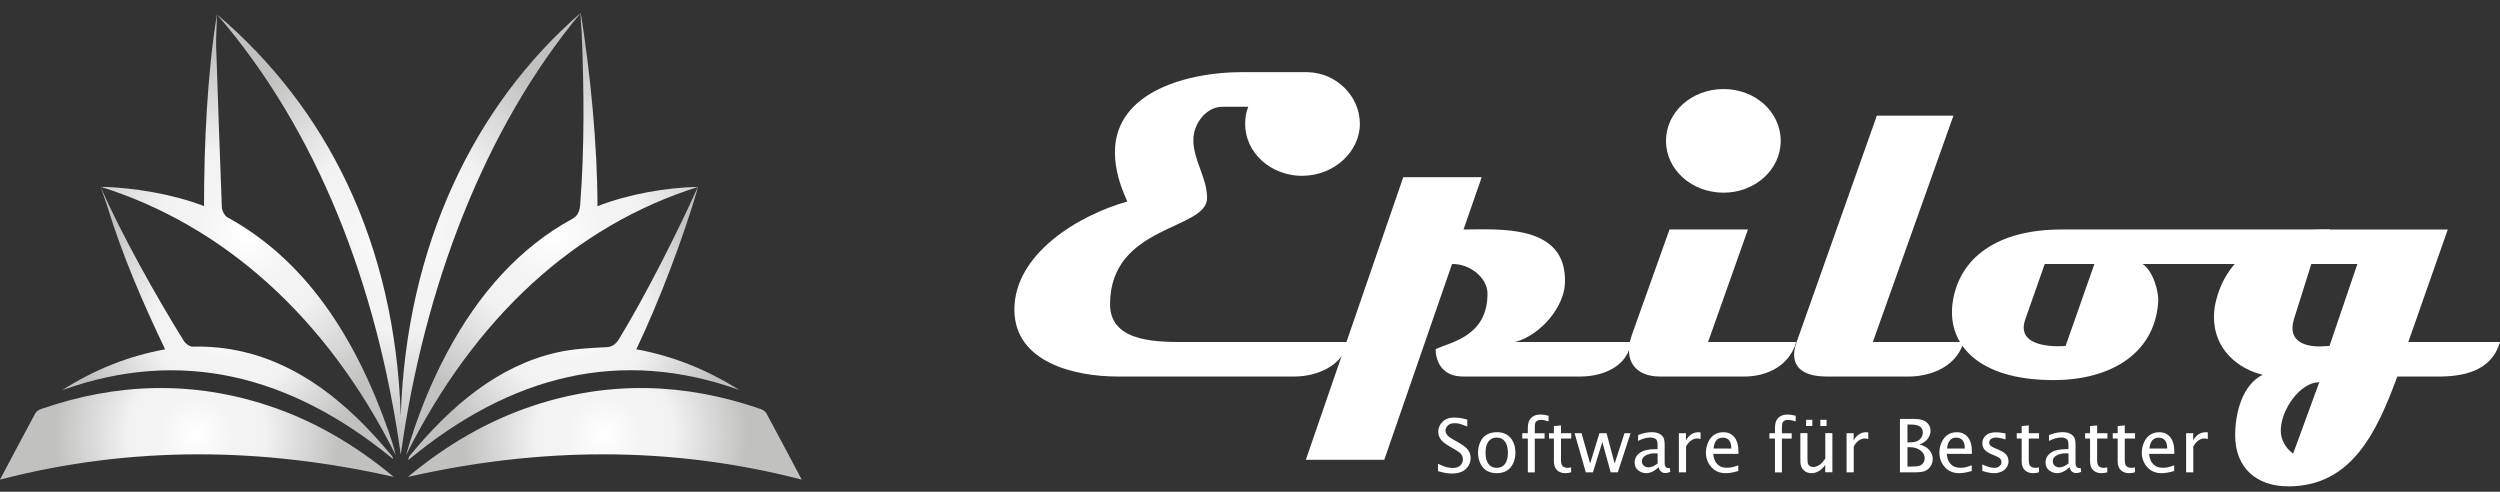 <?xml version="1.0" encoding="utf-8"?>
<svg id="Ebene_3" data-name="Ebene 3" viewBox="0 0 370.05 72.79" xmlns="http://www.w3.org/2000/svg" xmlns:xlink="http://www.w3.org/1999/xlink">
  <rect x="0" y="0" width="370.05" height="72.79" fill="#333333" stroke="none"/>
  <defs>
    <style>
      .cls-1 {
        fill: url(#Unbenannter_Verlauf_7-6);
      }

      .cls-1, .cls-2, .cls-3, .cls-4, .cls-5, .cls-6, .cls-7, .cls-8 {
        stroke-width: 0px;
      }

      .cls-2 {
        fill: url(#Unbenannter_Verlauf_7-3);
      }

      .cls-3 {
        fill: url(#Unbenannter_Verlauf_7-4);
      }

      .cls-4 {
        fill: url(#Unbenannter_Verlauf_7-2);
      }

      .cls-5 {
        fill: url(#Unbenannter_Verlauf_7-5);
      }

      .cls-6 {
        fill: url(#Unbenannter_Verlauf_7-7);
      }

      .cls-7 {
        fill: url(#Unbenannter_Verlauf_7);
      }

      .cls-8 {
        fill: #fff;
      }
    </style>
    <radialGradient id="Unbenannter_Verlauf_7" data-name="Unbenannter Verlauf 7" cx="29.14" cy="9.68" r="21.15" gradientTransform="translate(0 73.89) scale(1 -1)" gradientUnits="userSpaceOnUse">
      <stop offset="0" stop-color="#fff"/>
      <stop offset="0.27" stop-color="#f4f4f4"/>
      <stop offset="0.48" stop-color="#f2f2f2"/>
      <stop offset="1" stop-color="#c1c1c0"/>
    </radialGradient>
    <radialGradient id="Unbenannter_Verlauf_7-2" data-name="Unbenannter Verlauf 7" cx="89.52" r="21.15" xlink:href="#Unbenannter_Verlauf_7"/>
    <radialGradient id="Unbenannter_Verlauf_7-3" data-name="Unbenannter Verlauf 7" cx="59.04" cy="39.3" r="29.95" xlink:href="#Unbenannter_Verlauf_7"/>
    <radialGradient id="Unbenannter_Verlauf_7-4" data-name="Unbenannter Verlauf 7" cx="81.72" cy="39.26" r="27.74" xlink:href="#Unbenannter_Verlauf_7"/>
    <radialGradient id="Unbenannter_Verlauf_7-5" data-name="Unbenannter Verlauf 7" cx="36.72" cy="39.14" r="27.76" xlink:href="#Unbenannter_Verlauf_7"/>
    <radialGradient id="Unbenannter_Verlauf_7-6" data-name="Unbenannter Verlauf 7" cx="84.91" cy="26.01" r="22.46" xlink:href="#Unbenannter_Verlauf_7"/>
    <radialGradient id="Unbenannter_Verlauf_7-7" data-name="Unbenannter Verlauf 7" cx="33.72" cy="26.09" r="22.41" xlink:href="#Unbenannter_Verlauf_7"/>
  </defs>
  <path class="cls-8" d="m192.77,26.03c-4.66,0-8.46-3.41-8.46-7.67,0-.92.13-1.77.46-2.56h-3.8c-2.49,0-4.33,2.56-4.33,4.92,0,3.02,2.03,5.57,2.03,8.59,0,4.79-14.36,3.93-14.36,15.74,0,5.9,7.67,5.57,11.8,5.57h23.34c-.59,3.54-4.59,5.11-7.8,5.11h-26.29c-6.29,0-15.21-2.1-15.21-9.9,0-8.33,9.64-14.03,16.72-16-1.05-2.29-1.84-4.72-1.84-7.28,0-9.25,11.34-11.87,18.69-11.87h9.77c4.39.07,7.8,3.61,7.8,7.67s-3.8,7.67-8.52,7.67h0Z"/>
  <path class="cls-8" d="m234.01,55.73h-17.44c-4.26,0-4.06-4.06-4.06-4.06,2.29-1.05,7.67-1.9,7.67-8.2,0-2.36-2.62-4.46-5.25-4.39l-10.03,28.98h-11.61l14.42-41.83h11.61l-2.69,7.74c5.11,0,15.41-.92,15.01,8-.13,3.34-3.41,7.54-7.34,8.65h17.11c-.39,3.48-4,5.11-7.41,5.11h.01Z"/>
  <path class="cls-8" d="m258.33,55.73h-12.65c-3.47,0-5.51-2.23-4.13-6.16l5.57-15.6h11.61l-5.9,16.65h13.05c-1.25,4.26-5.44,5.11-7.54,5.11h0Zm-3.21-27.21c-4.72,0-8.52-3.41-8.52-7.67s3.8-7.67,8.52-7.67,8.46,3.41,8.46,7.67-3.8,7.67-8.46,7.67Z"/>
  <path class="cls-8" d="m282.66,55.73h-12.33c-3.67,0-5.64-1.64-4.39-5.11l11.87-33.5h11.34l-11.93,33.5h13.44c-1.25,4.26-5.9,5.11-8,5.11Z"/>
  <path class="cls-8" d="m337.21,39.08h-20.06c1.51.98,2.49,4.13,2.29,5.84-.59,7.28-6.82,11.28-15.28,11.34-11.8.07-16.13-5.7-15.08-11.8,1.05-6.23,6.43-10.49,16.06-10.49h39.73s-.79,5.11-7.67,5.11h0Zm-34.55,0l-2.88,8.2c-1.64,4.66,5.97,3.93,5.97,3.93l4.26-12.13h-7.35Z"/>
  <path class="cls-8" d="m360.55,55.73h-5.7c-3.02,8.2-6.75,16.26-16.13,16.26-4.72,0-7.87-2.75-7.87-7.54,0-3.34,1.05-7.47,4.07-8.98-3.61-.85-7.21-3.74-7.21-8.52,0-.92.13-1.84.39-2.75,1.97-7.34,8.85-10.23,15.93-10.23h18.29l-5.84,16.65h13.57c-1.25,4.33-5.44,5.18-9.51,5.11h0Zm-22.95,8c0,1.38.72,2.62,1.83,3.41l3.87-10.56c-2.88,0-5.7,4.13-5.7,7.15h0Zm4.52-24.65l-2.56,8.13c-1.05,3.41,1.77,4.07,3.74,4.07.52,0,.98-.07,1.51-.07l4.13-12.13h-6.82Z"/>
  <g>
    <path class="cls-8" d="m212.85,69.76v-1.11c.64.29,1.1.47,1.4.53s.57.09.82.09c.45,0,.81-.12,1.08-.37.26-.25.39-.54.39-.89,0-.26-.07-.5-.21-.72s-.49-.48-1.04-.8l-.55-.31c-.73-.41-1.22-.79-1.47-1.13s-.38-.72-.38-1.14c0-.37.1-.72.3-1.05.2-.33.46-.58.8-.77.33-.19.76-.28,1.26-.28.61,0,1.26.1,1.94.3v1.02c-.59-.23-1-.37-1.22-.42s-.44-.07-.66-.07c-.46,0-.8.12-1.02.36s-.33.48-.33.73c0,.17.05.34.16.52.1.18.24.33.42.45.18.13.42.28.73.45l.57.32c.74.42,1.23.8,1.47,1.14.25.35.37.75.37,1.2,0,.62-.23,1.15-.7,1.6s-1.16.68-2.08.68c-.28,0-.56-.02-.82-.06-.26-.04-.67-.13-1.23-.29v.02Z"/>
    <path class="cls-8" d="m221.55,70.04c-.55,0-1.03-.11-1.44-.34s-.73-.58-.97-1.07-.36-1.03-.36-1.63c0-.56.11-1.08.33-1.57s.53-.85.95-1.09.91-.37,1.49-.37,1.03.11,1.44.34c.41.22.73.58.97,1.07s.35,1.03.35,1.62-.11,1.1-.33,1.58-.54.85-.95,1.09-.91.37-1.49.37h0Zm0-.79c.52,0,.93-.19,1.22-.58.29-.39.43-.94.43-1.66s-.15-1.27-.44-1.66c-.29-.39-.7-.58-1.22-.58s-.93.19-1.22.58c-.29.39-.43.94-.43,1.66s.14,1.27.43,1.66c.29.39.69.58,1.22.58h.01Z"/>
    <path class="cls-8" d="m226.15,69.91v-5h-.82v-.79h.82v-.69c0-.48.06-.85.18-1.12s.32-.5.6-.68.64-.27,1.09-.27c.36,0,.76.06,1.2.18v.83c-.47-.15-.85-.22-1.14-.22-.16,0-.31.03-.45.08-.14.05-.24.14-.33.27-.08.13-.12.4-.12.82v.81h1.45v.79h-1.45v5h-1.05.02Z"/>
    <path class="cls-8" d="m232.55,69.91c-.32.09-.6.13-.84.13-.52,0-.93-.15-1.24-.45s-.46-.73-.46-1.28v-3.4h-.73v-.79h.73v-1.05l1.05-.1v1.15h1.52v.79h-1.52v3.21c0,.41.08.7.24.87s.41.26.75.26c.14,0,.31-.02.51-.07v.73h0Z"/>
    <path class="cls-8" d="m234.73,69.91l-1.66-5.79h1.03l1.27,4.49,1.38-4.49h1.05l1.2,4.49,1.46-4.49h.9l-1.89,5.79h-1.06l-1.23-4.49-1.39,4.49h-1.06Z"/>
    <path class="cls-8" d="m245.51,69.17c-.32.29-.63.51-.94.65-.31.15-.61.22-.91.22-.42,0-.8-.14-1.16-.41-.36-.27-.54-.67-.54-1.18,0-.57.25-1.04.75-1.41s1.29-.56,2.39-.56h.25v-.7c0-.28-.04-.48-.11-.61-.08-.13-.19-.23-.36-.3s-.36-.11-.6-.11c-.55,0-1.16.17-1.81.51v-.87c.72-.29,1.39-.43,2.03-.43.35,0,.66.05.95.16s.52.28.69.51.26.61.26,1.12v2.63c0,.29.02.49.07.59s.11.18.2.23c.08.05.18.08.29.08.05,0,.11,0,.2-.02l.08.58c-.24.11-.5.17-.79.17-.19,0-.38-.06-.55-.19s-.31-.35-.38-.68v.02Zm-.15-.57v-1.5h-.34c-.56-.01-1.04.1-1.42.31s-.57.5-.57.87c0,.25.09.47.28.64s.41.26.66.26c.22,0,.45-.05.69-.15.23-.1.47-.24.71-.43h-.01Z"/>
    <path class="cls-8" d="m248.51,69.91v-5.79h1.05v1.08c.2-.39.46-.69.78-.9.32-.21.66-.32,1.04-.32.11,0,.22,0,.34.03v.98c-.18-.06-.34-.09-.48-.09-.33,0-.64.1-.92.3s-.53.49-.75.89v3.82h-1.06Z"/>
    <path class="cls-8" d="m257.3,69.72c-.71.21-1.33.32-1.84.32-.91,0-1.63-.3-2.16-.91s-.79-1.32-.79-2.15c0-.54.12-1.06.35-1.55.23-.49.53-.86.91-1.09.37-.24.81-.36,1.32-.36.68,0,1.22.24,1.62.72.4.48.61,1.2.61,2.16v.32h-3.73c.06.51.17.91.34,1.18s.39.49.67.65.63.23,1.06.23c.22,0,.43-.02.65-.06s.55-.14.99-.3v.83h0Zm-3.66-3.33h2.63c0-.58-.12-.99-.35-1.24s-.53-.37-.89-.37c-.41,0-.74.13-.97.4s-.37.67-.42,1.21Z"/>
    <path class="cls-8" d="m262.73,69.91v-5h-.82v-.79h.82v-.69c0-.48.06-.85.18-1.12s.32-.5.6-.68.64-.27,1.09-.27c.36,0,.76.06,1.2.18v.83c-.47-.15-.85-.22-1.14-.22-.16,0-.31.03-.45.08-.14.05-.24.14-.33.27-.08.13-.12.4-.12.82v.81h1.45v.79h-1.45v5h-1.05.02Z"/>
    <path class="cls-8" d="m270.17,69.91v-1.09c-.27.39-.58.69-.93.9s-.72.32-1.1.32c-.49,0-.89-.16-1.19-.47-.31-.31-.46-.74-.46-1.3v-4.16h1.05v3.82c0,.4.04.67.11.79.07.13.17.23.3.3.13.07.27.11.42.11.26,0,.53-.08.83-.24.3-.16.63-.5.98-1.02v-3.76h1.05v5.79h-1.06Zm-2.83-6.85v-.92h.92v.92h-.92Zm2.11,0v-.92h.92v.92h-.92Z"/>
    <path class="cls-8" d="m273.33,69.91v-5.79h1.05v1.08c.2-.39.46-.69.78-.9s.66-.32,1.04-.32c.11,0,.22,0,.34.03v.98c-.18-.06-.34-.09-.48-.09-.33,0-.64.1-.92.3s-.53.49-.75.89v3.82h-1.06Z"/>
    <path class="cls-8" d="m281.23,69.91v-7.9h2.06c.9,0,1.54.17,1.91.52.37.34.56.75.56,1.22,0,.38-.12.77-.38,1.14-.25.38-.67.68-1.25.9.51.16.9.33,1.15.54s.45.44.59.73c.14.28.21.58.21.88,0,.37-.09.71-.29,1.02-.19.32-.44.55-.75.71-.31.16-.8.24-1.47.24h-2.34,0Zm1.11-4.43h.36c.66,0,1.14-.14,1.45-.42s.46-.63.46-1.06c0-.37-.14-.66-.41-.86s-.75-.3-1.42-.3h-.44v2.63h0Zm0,3.59h.23c.8,0,1.32-.04,1.56-.13s.43-.23.56-.43.2-.43.2-.68c0-.46-.21-.84-.63-1.16-.42-.32-.96-.48-1.6-.48h-.32v2.88Z"/>
    <path class="cls-8" d="m291.86,69.72c-.71.21-1.33.32-1.84.32-.91,0-1.63-.3-2.16-.91s-.79-1.32-.79-2.15c0-.54.12-1.06.35-1.55.23-.49.53-.86.91-1.09.37-.24.81-.36,1.32-.36.68,0,1.22.24,1.62.72s.61,1.2.61,2.16v.32h-3.73c.06.51.17.91.34,1.18s.39.49.67.65.63.23,1.06.23c.22,0,.43-.02.65-.06s.55-.14.99-.3v.83h0Zm-3.66-3.33h2.63c0-.58-.12-.99-.35-1.24s-.53-.37-.89-.37c-.41,0-.74.13-.97.4s-.37.67-.42,1.21h0Z"/>
    <path class="cls-8" d="m293.42,69.71v-.97c.69.34,1.28.51,1.79.51.3,0,.55-.08.75-.25.2-.16.3-.37.3-.61,0-.15-.05-.3-.15-.45-.1-.15-.33-.29-.69-.44l-.62-.26c-.47-.2-.82-.42-1.04-.68s-.33-.57-.33-.95c0-.47.17-.85.51-1.16s.84-.46,1.5-.46c.32,0,.73.04,1.2.13l.22.04v.88c-.59-.18-1.06-.27-1.41-.27s-.59.07-.76.22-.25.32-.25.52c0,.16.06.3.17.42.11.13.31.25.6.38l.51.21c.68.29,1.11.57,1.3.85.18.28.28.59.28.92s-.09.61-.26.88-.43.48-.76.64c-.34.15-.71.23-1.12.23-.48,0-1.06-.11-1.75-.34h0Z"/>
    <path class="cls-8" d="m301.79,69.91c-.32.09-.6.13-.84.13-.52,0-.93-.15-1.24-.45s-.46-.73-.46-1.28v-3.4h-.73v-.79h.73v-1.05l1.05-.1v1.15h1.52v.79h-1.52v3.21c0,.41.08.7.24.87s.41.26.75.26c.14,0,.31-.02.51-.07v.73h-.01Z"/>
    <path class="cls-8" d="m306.33,69.17c-.32.29-.63.51-.94.65-.31.15-.61.22-.91.22-.42,0-.8-.14-1.16-.41-.36-.27-.54-.67-.54-1.18,0-.57.25-1.04.75-1.41s1.29-.56,2.39-.56h.25v-.7c0-.28-.04-.48-.11-.61-.08-.13-.19-.23-.36-.3s-.36-.11-.6-.11c-.55,0-1.16.17-1.81.51v-.87c.72-.29,1.39-.43,2.03-.43.35,0,.66.05.95.16s.52.28.69.51.26.61.26,1.12v2.63c0,.29.02.49.07.59.05.1.11.18.2.23.08.05.18.08.29.08.05,0,.11,0,.2-.02l.08.58c-.24.11-.5.17-.79.17-.19,0-.38-.06-.55-.19s-.31-.35-.38-.68v.02Zm-.15-.57v-1.5h-.34c-.56-.01-1.04.1-1.42.31s-.57.5-.57.87c0,.25.09.47.28.64s.41.26.66.26c.22,0,.45-.05.69-.15.23-.1.47-.24.71-.43h0Z"/>
    <path class="cls-8" d="m311.91,69.91c-.32.09-.6.13-.84.13-.52,0-.93-.15-1.24-.45s-.46-.73-.46-1.28v-3.4h-.73v-.79h.73v-1.05l1.05-.1v1.15h1.52v.79h-1.52v3.21c0,.41.08.7.24.87s.41.26.75.26c.14,0,.31-.02.51-.07v.73h-.01Z"/>
    <path class="cls-8" d="m316,69.91c-.32.09-.6.13-.84.13-.52,0-.93-.15-1.24-.45s-.46-.73-.46-1.28v-3.4h-.73v-.79h.73v-1.05l1.05-.1v1.15h1.52v.79h-1.52v3.21c0,.41.08.7.24.87s.41.26.75.26c.14,0,.31-.02.51-.07v.73h-.01Z"/>
    <path class="cls-8" d="m321.82,69.72c-.71.21-1.33.32-1.84.32-.91,0-1.63-.3-2.16-.91s-.79-1.32-.79-2.15c0-.54.12-1.06.35-1.55.23-.49.53-.86.91-1.09.37-.24.81-.36,1.32-.36.68,0,1.22.24,1.62.72s.61,1.2.61,2.16v.32h-3.73c.06.51.17.91.34,1.18s.39.49.67.65.63.23,1.06.23c.22,0,.43-.02.65-.06s.55-.14.99-.3v.83h0Zm-3.66-3.33h2.63c0-.58-.12-.99-.35-1.24s-.53-.37-.89-.37c-.41,0-.74.13-.97.4s-.37.67-.42,1.21h0Z"/>
    <path class="cls-8" d="m323.59,69.91v-5.79h1.05v1.08c.2-.39.46-.69.78-.9s.66-.32,1.04-.32c.11,0,.22,0,.34.03v.98c-.18-.06-.34-.09-.48-.09-.33,0-.64.1-.92.3s-.53.49-.75.89v3.82h-1.06Z"/>
  </g>
  <g>
    <path class="cls-7" d="m58.28,70.59c-5.78-4.82-11.93-8.35-18.51-10.53-11.25-3.73-22.47-3.4-33.65.47-.32.11-.71.31-.88.63-1.72,3.16-3.39,6.35-5.24,9.83,19.57-5.06,38.92-4.78,58.28-.4Z"/>
    <path class="cls-4" d="m60.39,70.59c5.78-4.82,11.93-8.35,18.51-10.53,11.25-3.73,22.47-3.4,33.65.47.32.11.71.31.88.63,1.72,3.16,3.39,6.35,5.24,9.83-19.57-5.06-38.92-4.78-58.28-.4Z"/>
    <path class="cls-2" d="m59.32,67.29c-3.51-25.18-12.37-47.98-27.21-65.16,16.26,13.79,26.38,33.8,27.21,59.43.81-25.06,10.79-45.92,26.65-59.66-14.33,17.18-23.2,40.68-26.65,65.39h0Z"/>
    <path class="cls-3" d="m60.1,67.37c1.55-5.41,3.55-10.46,6.06-15.15,4.75-8.89,10.85-15.62,18.51-19.8.87-.48,1.13-1.12,1.22-2.25.64-8.46.56-16.88.21-25.39-.02-.33-.22-2.54-.14-2.88,1.41,8.79,2.47,19.52,2.48,28.62,4.6-1.8,10.2-2.76,14.9-2.86-18.21,5.74-33.06,19.32-43.24,39.72h0Z"/>
    <path class="cls-5" d="m14.89,27.65c4.71.09,10.71,1.07,15.31,2.86,0-9.09.48-19.6,1.91-28.39,0,.99-.15,3.57-.12,4.55.27,8.02.53,16.04.85,24.05.02.5.43,1.23.79,1.43,11.36,6.2,18.87,17.36,23.9,31.75.39,1.11.75,2.24,1.04,3.47-10.19-20.4-25.46-34-43.68-39.73h0Z"/>
    <path class="cls-1" d="m103.34,27.65c-2.15,7.46-5.84,17.13-9.15,24.05,5.39.99,10.4,2.98,15.2,6.01-17.46-6.24-33.66-2.29-48.97,10.4.1-.36.1-.49.15-.55,6.25-7.63,13.27-13.43,21.83-15.38,2.41-.55,4.88-.67,7.33-.79.88-.04,1.41-.4,1.93-1.27,3.88-6.34,8.46-15.44,11.66-22.47h.01Z"/>
    <path class="cls-6" d="m9.25,57.72c4.77-3.03,9.77-5.03,15.19-6.01-3.29-6.91-6.31-13.78-8.68-21.56-.14-.49-.92-2.58-.88-2.49,3.14,7.11,8.36,16.44,12.32,22.78.29.47.89.88,1.34.87,10.48-.26,19.38,4.86,27.24,13.6.75.83,1.46,1.69,2.2,2.54.09.1.15.23.21.5-15.21-12.48-31.44-16.49-48.93-10.22h0Z"/>
  </g>
</svg>
